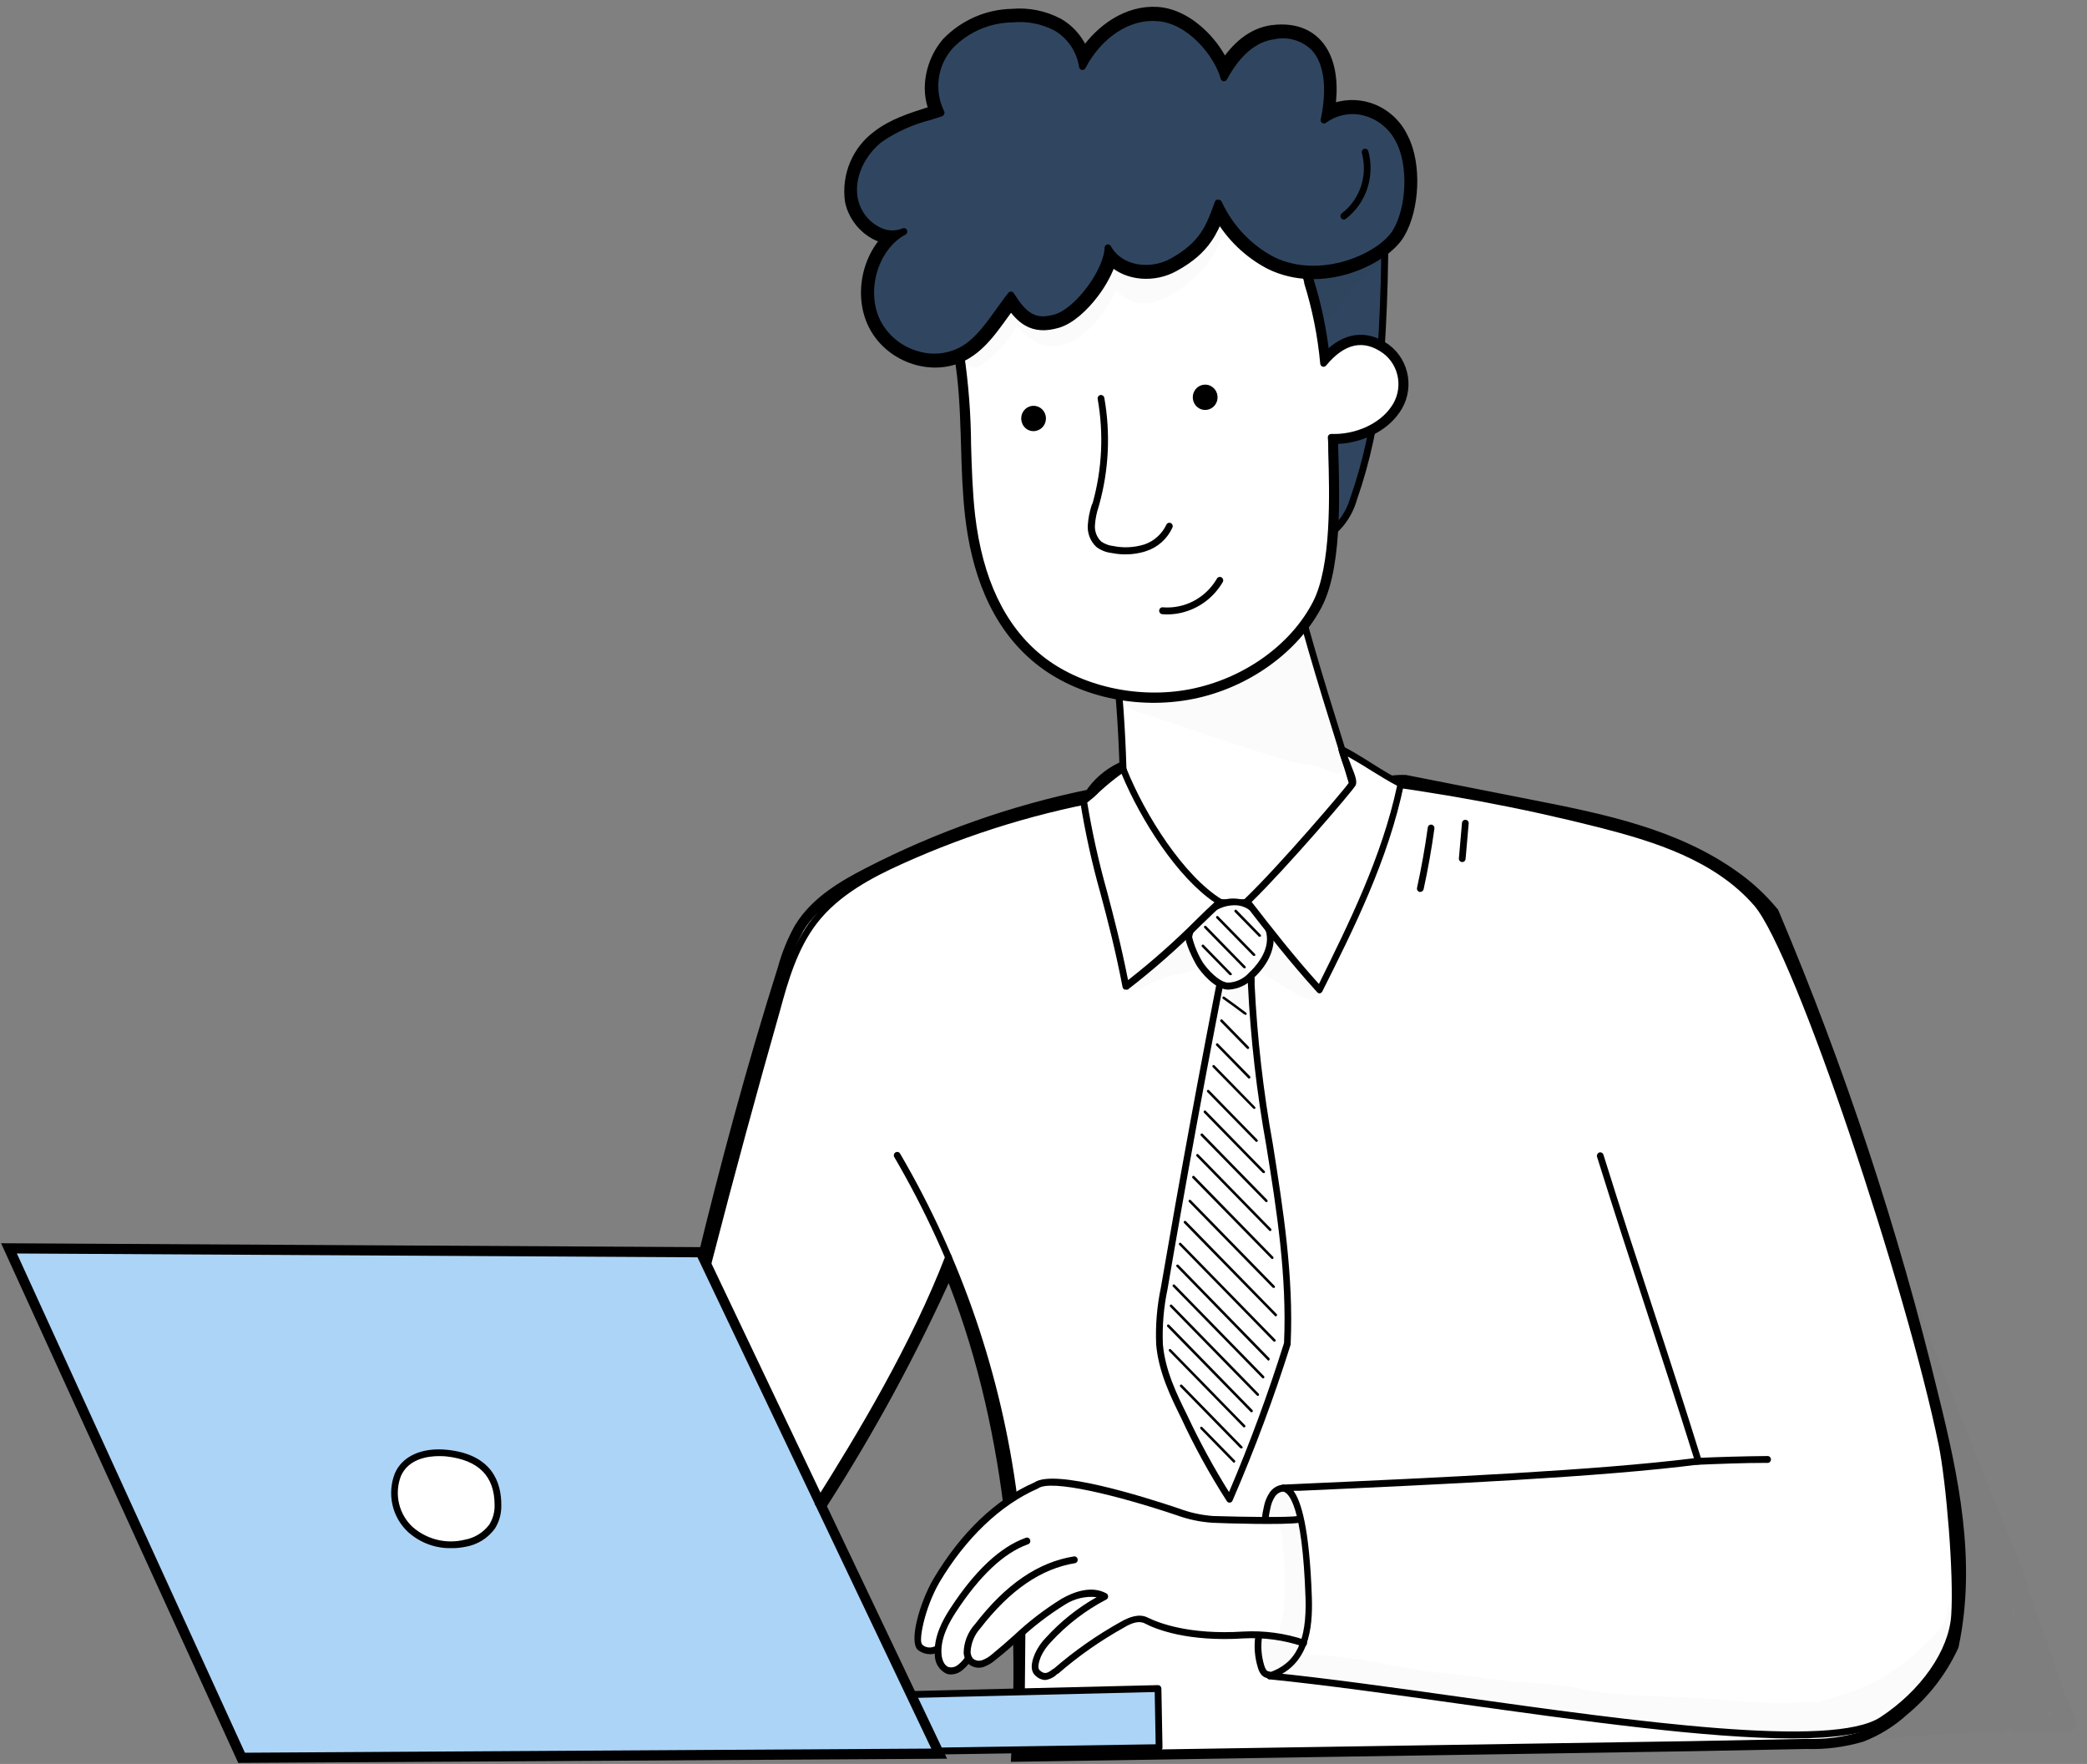 <?xml version="1.0" encoding="UTF-8"?> <svg xmlns="http://www.w3.org/2000/svg" width="155" height="131" viewBox="0 0 155 131" fill="none"><rect x="0" y="0" width="155" height="131" fill="#808080" stroke="none"/> <path d="M75.49 130.065L75.47 130.465L75.87 130.459L125.644 129.682L125.646 129.682L134.176 129.515C135.556 129.56 136.935 129.383 138.262 128.991L138.277 128.986L138.292 128.98C139.44 128.532 140.497 127.873 141.412 127.036C142.965 125.753 144.216 124.13 145.074 122.289L145.092 122.25L145.101 122.208C146.421 115.977 145.086 109.663 143.607 103.718C140.632 91.437 136.67 79.428 131.759 67.816L131.738 67.765L131.703 67.723C130.884 66.731 129.942 65.852 128.9 65.108C124.501 61.928 119.042 60.817 113.86 59.796L104.419 57.935L104.39 57.929L104.361 57.928C102.866 57.873 101.408 58.4 100.281 59.402C99.129 60.31 98.104 61.429 97.109 62.516C96.764 62.892 96.423 63.264 96.082 63.622C94.742 65.028 93.373 66.247 91.659 66.861C91.114 66.911 90.552 66.729 89.99 66.391C89.415 66.045 88.869 65.554 88.385 65.048C86.262 62.826 84.462 60.226 83.708 57.271L83.594 56.825L83.18 57.027C82.27 57.47 81.493 58.152 80.929 59.001C75.229 60.167 69.708 62.112 64.515 64.783C62.608 65.761 60.575 66.947 59.378 68.889L59.374 68.895L59.37 68.902C58.844 69.844 58.433 70.848 58.147 71.891C55.839 79.183 53.849 86.578 52.05 94.016L52.02 94.138L52.071 94.253C53.418 97.363 54.89 100.454 56.365 103.517C56.365 103.517 56.366 103.517 56.366 103.518L57.169 105.194L57.169 105.194L57.216 105.293C58.248 107.438 59.284 109.59 60.459 111.641L60.767 112.176L61.1 111.657C64.649 106.133 67.784 100.343 70.478 94.336C74.997 105.387 76.097 118.089 75.49 130.065Z" fill="white" stroke="black" stroke-width="0.75"></path> <path d="M75.837 110.772C72.454 112.97 69.881 116.256 68.521 120.113C68.293 120.615 68.223 121.177 68.319 121.722C68.355 121.863 68.418 121.995 68.505 122.109C68.592 122.224 68.701 122.32 68.825 122.391C68.949 122.461 69.086 122.505 69.227 122.52C69.369 122.535 69.511 122.52 69.647 122.477C69.591 122.772 69.645 123.079 69.798 123.336C69.951 123.593 70.192 123.783 70.474 123.869C70.756 123.954 71.059 123.93 71.324 123.8C71.589 123.669 71.798 123.443 71.909 123.164C72.004 123.33 72.15 123.458 72.324 123.53C72.498 123.601 72.69 123.612 72.871 123.561C73.229 123.453 73.558 123.262 73.832 123.002L76.127 121.147C77.091 120.315 78.136 119.589 79.247 118.978C79.88 118.707 80.49 118.384 81.071 118.011C81.64 117.578 82.068 116.981 82.3 116.296C82.532 115.611 82.557 114.87 82.372 114.171C82.006 112.935 80.99 112.024 79.968 111.264C79.465 110.829 78.861 110.535 78.214 110.409C77.258 110.286 76.329 110.839 75.837 110.772Z" fill="white"></path> <path d="M66.811 130.084L86.087 129.794L86.005 125.406L65.314 125.903L66.811 130.084Z" fill="#ACD4F7"></path> <path d="M66.811 130.341C66.76 130.343 66.709 130.327 66.667 130.297C66.624 130.267 66.593 130.224 66.576 130.174L65.079 125.987C65.066 125.949 65.061 125.908 65.067 125.868C65.073 125.828 65.088 125.79 65.112 125.758C65.134 125.724 65.163 125.697 65.197 125.677C65.231 125.658 65.27 125.647 65.309 125.646L86 125.148C86.033 125.148 86.066 125.154 86.097 125.166C86.128 125.179 86.156 125.197 86.18 125.221C86.225 125.27 86.252 125.333 86.256 125.4L86.338 129.788C86.337 129.856 86.312 129.921 86.267 129.972C86.219 130.017 86.158 130.045 86.093 130.051L66.811 130.341V130.341ZM65.669 126.149L66.981 129.827L85.83 129.542L85.759 125.663L65.669 126.149Z" fill="black"></path> <path d="M82.361 45.05C83.216 50.835 83.582 56.685 83.454 62.534C83.403 63.02 83.469 63.511 83.645 63.965C83.9 64.397 84.269 64.746 84.71 64.971C87.595 66.76 91.152 67.582 94.414 66.704C97.675 65.827 100.522 63.082 100.828 59.376C99.446 54.631 97.145 48.007 95.364 40.372C91.129 42.207 86.787 43.77 82.361 45.05V45.05Z" fill="white"></path> <path d="M91.644 67.314C89.131 67.282 86.674 66.548 84.541 65.189C84.059 64.937 83.657 64.549 83.382 64.072C83.185 63.58 83.11 63.046 83.164 62.518C83.3 56.684 82.946 50.849 82.104 45.078C82.095 45.017 82.107 44.955 82.139 44.902C82.172 44.85 82.221 44.811 82.279 44.793C86.685 43.525 91.008 41.972 95.222 40.143C95.256 40.127 95.292 40.12 95.329 40.12C95.365 40.12 95.402 40.127 95.435 40.143C95.468 40.159 95.497 40.182 95.519 40.211C95.542 40.24 95.558 40.274 95.567 40.31C96.829 45.704 98.375 50.679 99.621 54.675C100.14 56.352 100.626 57.901 101.025 59.287C101.032 59.318 101.032 59.351 101.025 59.382C100.735 62.914 98.085 65.95 94.43 66.933C93.521 67.18 92.584 67.308 91.644 67.314V67.314ZM82.639 45.229C83.467 50.964 83.813 56.761 83.672 62.557C83.625 63.002 83.683 63.453 83.841 63.87C84.079 64.254 84.413 64.565 84.808 64.77C87.852 66.659 91.321 67.28 94.326 66.447C97.184 65.681 100.211 63.205 100.544 59.399C100.145 58.029 99.664 56.481 99.156 54.843C97.932 50.931 96.424 46.034 95.162 40.741C91.081 42.496 86.899 43.995 82.639 45.229V45.229Z" fill="black"></path> <path d="M133.096 129.106C126.786 129.106 117.465 127.804 108.357 126.529C103.227 125.808 98.38 125.132 94.282 124.718C94.216 124.711 94.155 124.678 94.113 124.626C94.07 124.574 94.048 124.507 94.053 124.439C94.056 124.405 94.066 124.372 94.082 124.342C94.098 124.312 94.12 124.286 94.146 124.265C94.171 124.243 94.201 124.227 94.233 124.218C94.265 124.208 94.299 124.206 94.332 124.209C98.44 124.623 103.292 125.299 108.422 126.021C121.371 127.832 136.052 129.888 139.653 127.53C142.669 125.551 144.734 122.589 144.914 119.978C145.122 116.982 144.548 110.09 143.985 107.323C141.641 95.831 133.326 70.757 130.272 67.241C127.349 63.887 122.863 62.506 118.891 61.483C112.978 59.978 106.978 58.858 100.926 58.13C99.701 62.186 97.161 65.693 93.725 68.073C92.867 68.666 91.851 68.157 90.95 67.716C90.78 67.626 90.611 67.548 90.453 67.475C90.236 67.412 90.015 67.363 89.791 67.33C88.272 67.062 85.12 66.497 83.59 64.122C82.771 62.847 82.547 61.237 82.924 59.326C77.435 60.236 72.083 61.861 66.997 64.161C64.779 65.161 62.293 66.464 60.67 68.571C59.211 70.466 58.517 72.892 57.938 75.032C54.463 87.234 51.245 99.694 48.371 112.063C48.356 112.129 48.316 112.186 48.259 112.222C48.203 112.257 48.135 112.269 48.071 112.253C48.007 112.237 47.951 112.196 47.916 112.139C47.882 112.081 47.87 112.012 47.885 111.946C50.759 99.571 53.977 87.1 57.458 74.887C58.08 72.707 58.785 70.231 60.304 68.258C61.992 66.061 64.549 64.714 66.822 63.691C72.052 61.315 77.562 59.647 83.213 58.728C83.254 58.722 83.295 58.727 83.333 58.741C83.371 58.755 83.405 58.779 83.433 58.809C83.46 58.84 83.48 58.877 83.49 58.918C83.501 58.958 83.501 59 83.492 59.041C83.044 60.969 83.219 62.573 84.038 63.803C85.453 66 88.464 66.536 89.906 66.793C90.171 66.828 90.433 66.888 90.687 66.972C90.851 67.045 91.026 67.135 91.201 67.218C92.015 67.626 92.84 68.046 93.474 67.621C96.888 65.272 99.399 61.783 100.577 57.75C100.593 57.692 100.629 57.642 100.678 57.609C100.727 57.577 100.786 57.563 100.844 57.571C106.987 58.306 113.077 59.445 119.077 60.98C123.125 62.02 127.693 63.417 130.709 66.894C133.987 70.695 142.39 96.675 144.537 107.217C145.111 110.012 145.69 116.977 145.477 120.012C145.286 122.773 143.133 125.892 139.986 127.955C138.669 128.782 136.26 129.106 133.096 129.106Z" fill="black"></path> <path d="M90.917 71.478C89.332 79.515 87.85 87.583 86.469 95.68C86.177 97.049 86.059 98.451 86.12 99.85C86.289 101.818 87.131 103.567 87.956 105.239C88.942 107.348 90.067 109.387 91.321 111.342C92.948 107.569 94.377 103.711 95.605 99.783C96.02 90.84 93.162 82.092 92.933 73.115C92.956 72.564 92.873 72.013 92.687 71.494C92.469 71.014 91.966 70.706 90.917 71.478Z" fill="white"></path> <path d="M91.321 111.599C91.281 111.599 91.242 111.589 91.207 111.569C91.171 111.55 91.141 111.522 91.119 111.488C89.855 109.52 88.725 107.466 87.737 105.339C86.945 103.729 86.049 101.913 85.868 99.856C85.808 98.434 85.925 97.01 86.218 95.619C87.6 87.559 89.097 79.409 90.671 71.41C90.684 71.348 90.719 71.292 90.769 71.254C90.968 71.068 91.204 70.928 91.46 70.844C91.717 70.761 91.988 70.734 92.255 70.768C92.403 70.811 92.539 70.887 92.654 70.992C92.768 71.097 92.858 71.226 92.917 71.371C93.116 71.906 93.206 72.477 93.179 73.048V73.104C93.371 77.088 93.823 81.054 94.534 84.976C95.299 89.8 96.085 94.797 95.856 99.789C95.859 99.811 95.859 99.834 95.856 99.856C94.617 103.793 93.176 107.661 91.54 111.443C91.524 111.485 91.496 111.522 91.461 111.549C91.425 111.576 91.382 111.591 91.338 111.594L91.321 111.599ZM91.141 71.629C89.573 79.594 88.087 87.698 86.715 95.725C86.429 97.072 86.312 98.451 86.366 99.828C86.535 101.79 87.409 103.562 88.18 105.121C89.099 107.08 90.133 108.98 91.278 110.811C92.821 107.193 94.185 103.497 95.364 99.738C95.588 94.808 94.818 89.856 94.042 85.06C93.33 81.11 92.876 77.116 92.682 73.104V73.104C92.702 72.602 92.628 72.101 92.463 71.629C92.436 71.552 92.392 71.482 92.334 71.426C92.276 71.37 92.206 71.328 92.13 71.304C91.966 71.237 91.66 71.265 91.141 71.629V71.629Z" fill="black"></path> <path d="M94.304 124.718C94.251 124.718 94.199 124.7 94.156 124.668C94.113 124.636 94.081 124.591 94.064 124.539C94.045 124.475 94.052 124.405 94.082 124.346C94.113 124.286 94.165 124.241 94.228 124.221C96.249 123.556 97.064 121.895 96.96 118.665C96.73 111.762 95.703 110.839 95.277 110.767C95.217 110.758 95.163 110.727 95.124 110.68C95.084 110.634 95.062 110.574 95.062 110.512C95.062 110.451 95.084 110.391 95.124 110.344C95.163 110.298 95.217 110.267 95.277 110.258L96.49 110.202C106.843 109.738 118.563 109.207 125.808 108.296C124.584 104.383 123.415 100.8 122.284 97.335C121.104 93.73 119.885 89.996 118.612 85.915C118.593 85.85 118.599 85.78 118.63 85.719C118.661 85.659 118.713 85.613 118.776 85.591C118.839 85.572 118.907 85.579 118.965 85.61C119.023 85.641 119.067 85.695 119.087 85.759C120.36 89.839 121.579 93.584 122.759 97.173C123.939 100.761 125.119 104.4 126.376 108.436C126.388 108.471 126.391 108.508 126.387 108.545C126.382 108.582 126.369 108.617 126.349 108.648C126.329 108.681 126.303 108.708 126.272 108.729C126.241 108.749 126.205 108.762 126.168 108.766C118.929 109.699 107.046 110.241 96.512 110.716H96.064C96.61 111.454 97.255 113.394 97.43 118.626C97.506 120.956 97.227 123.746 94.353 124.69L94.304 124.718Z" fill="black"></path> <path d="M0.861 92.585L0.47 92.583L0.632 92.939L17.788 130.529L17.855 130.676L18.017 130.675L69.55 130.368L69.943 130.365L69.774 130.01L52.17 93.013L52.103 92.871L51.946 92.87L0.861 92.585Z" fill="#ACD4F7" stroke="black" stroke-width="0.5"></path> <path d="M18.015 130.677C17.968 130.678 17.922 130.664 17.882 130.638C17.842 130.613 17.811 130.575 17.791 130.531L0.635 92.942C0.614 92.904 0.602 92.862 0.602 92.819C0.602 92.775 0.614 92.733 0.635 92.695C0.657 92.659 0.688 92.629 0.724 92.609C0.761 92.588 0.802 92.578 0.843 92.578V92.578L51.928 92.863C51.975 92.864 52.021 92.877 52.061 92.903C52.1 92.929 52.132 92.965 52.152 93.008L69.756 130.006C69.776 130.044 69.787 130.086 69.787 130.129C69.787 130.172 69.776 130.214 69.756 130.252C69.733 130.287 69.703 130.317 69.667 130.338C69.63 130.36 69.59 130.372 69.549 130.375L18.015 130.677ZM1.253 93.092L18.19 130.168L69.166 129.861L51.803 93.377L1.253 93.092Z" fill="black"></path> <path d="M33.172 107.91C31.718 107.765 30.134 108.162 29.544 109.52C29.277 110.217 29.224 110.981 29.392 111.71C29.56 112.439 29.941 113.098 30.483 113.601C31.04 114.084 31.7 114.427 32.41 114.601C33.12 114.775 33.86 114.775 34.57 114.601C35.354 114.459 36.058 114.023 36.543 113.377C36.838 112.901 36.992 112.348 36.985 111.784C36.996 109.951 36.177 108.212 33.172 107.91Z" fill="white"></path> <path d="M33.483 114.975C32.319 114.993 31.19 114.569 30.314 113.785C29.735 113.25 29.329 112.547 29.151 111.77C28.973 110.993 29.032 110.178 29.32 109.436C29.866 108.145 31.325 107.485 33.193 107.67C36.554 108.011 37.248 110.107 37.231 111.806C37.243 112.418 37.076 113.02 36.75 113.533C36.231 114.235 35.472 114.71 34.625 114.864C34.25 114.945 33.867 114.983 33.483 114.975V114.975ZM32.625 108.139C31.762 108.139 30.331 108.346 29.773 109.626C29.526 110.274 29.478 110.983 29.635 111.659C29.792 112.335 30.147 112.946 30.653 113.41C31.178 113.868 31.803 114.191 32.474 114.355C33.145 114.518 33.845 114.516 34.516 114.349C35.237 114.223 35.886 113.824 36.335 113.232C36.606 112.8 36.745 112.296 36.734 111.784C36.734 109.621 35.543 108.43 33.144 108.162C33.024 108.151 32.844 108.139 32.625 108.139Z" fill="black"></path> <path d="M92.922 67.364C92.568 67.136 92.164 67.002 91.747 66.976C91.33 66.95 90.913 67.031 90.534 67.213C89.442 67.677 88.496 68.331 88.289 69.549C88.44 70.283 88.721 70.982 89.119 71.612C89.474 72.171 90.376 73.166 91.152 73.233C91.486 73.228 91.815 73.154 92.121 73.017C92.427 72.88 92.703 72.681 92.933 72.433C93.834 71.606 94.572 70.388 94.282 69.186C94.057 68.432 93.574 67.785 92.922 67.364Z" fill="white"></path> <path d="M91.283 73.495H91.135C90.174 73.412 89.207 72.215 88.912 71.757C88.671 71.388 87.966 69.963 88.043 69.521C88.294 68.057 89.535 67.375 90.442 66.989C90.859 66.791 91.319 66.704 91.779 66.736C92.238 66.768 92.682 66.919 93.07 67.174C93.771 67.629 94.288 68.328 94.528 69.141C94.796 70.259 94.266 71.578 93.102 72.64C92.618 73.143 91.971 73.447 91.283 73.495V73.495ZM91.665 67.23C91.311 67.233 90.96 67.307 90.633 67.448C89.343 68.007 88.699 68.655 88.54 69.594C88.706 70.258 88.972 70.891 89.327 71.472C89.698 72.031 90.545 72.925 91.174 72.976C91.475 72.972 91.772 72.904 92.047 72.777C92.321 72.65 92.567 72.467 92.769 72.238C93.151 71.891 94.375 70.639 94.042 69.247C93.829 68.551 93.379 67.957 92.775 67.57V67.57C92.45 67.339 92.061 67.22 91.665 67.23V67.23Z" fill="black"></path> <path d="M77.629 124.769C77.361 124.758 77.106 124.646 76.913 124.456C76.367 123.992 76.744 123.103 76.864 122.812C77.069 122.362 77.35 121.954 77.695 121.605C78.784 120.412 80.051 119.402 81.448 118.615C80.623 118.523 79.791 118.72 79.088 119.173C77.864 119.934 76.717 120.815 75.662 121.806C75.116 122.287 74.57 122.779 73.98 123.237C73.711 123.481 73.399 123.671 73.062 123.796C72.865 123.863 72.654 123.875 72.45 123.832C72.247 123.789 72.058 123.692 71.903 123.55C71.699 123.324 71.581 123.031 71.57 122.723C71.59 121.938 71.892 121.188 72.417 120.616C74.701 117.653 77.116 116.004 79.787 115.585C79.848 115.584 79.907 115.606 79.953 115.646C79.999 115.686 80.03 115.741 80.039 115.803C80.048 115.864 80.036 115.926 80.004 115.979C79.971 116.031 79.922 116.07 79.864 116.088C77.323 116.496 75.012 118.084 72.805 120.934C72.372 121.413 72.117 122.032 72.084 122.684C72.088 122.866 72.153 123.042 72.269 123.181C72.362 123.256 72.472 123.307 72.588 123.327C72.704 123.348 72.824 123.338 72.936 123.299C73.213 123.197 73.468 123.043 73.69 122.846C74.236 122.393 74.816 121.901 75.329 121.432C76.409 120.416 77.586 119.513 78.842 118.737C79.749 118.218 81.066 117.731 82.17 118.335C82.21 118.357 82.243 118.391 82.266 118.431C82.289 118.471 82.301 118.517 82.301 118.564C82.301 118.61 82.289 118.655 82.266 118.695C82.243 118.734 82.209 118.766 82.17 118.788C80.63 119.589 79.238 120.658 78.055 121.946C77.754 122.254 77.504 122.611 77.318 123.002C77.094 123.561 77.061 123.919 77.23 124.059C77.602 124.389 77.82 124.249 78.236 123.93H78.263C79.806 122.594 81.48 121.424 83.257 120.437C83.831 120.118 84.574 119.8 85.235 120.129C86.032 120.526 88.322 121.426 92.337 121.169C93.882 121.083 95.429 121.292 96.9 121.784C96.931 121.794 96.96 121.81 96.986 121.832C97.011 121.854 97.031 121.881 97.046 121.911C97.061 121.942 97.07 121.975 97.072 122.008C97.074 122.042 97.069 122.076 97.058 122.108C97.049 122.14 97.033 122.17 97.012 122.196C96.991 122.221 96.966 122.243 96.936 122.258C96.907 122.273 96.875 122.282 96.843 122.284C96.81 122.286 96.777 122.281 96.747 122.27C95.338 121.8 93.856 121.599 92.376 121.678C88.234 121.946 85.847 121.007 85.011 120.56C84.563 120.336 83.994 120.56 83.497 120.862C81.746 121.833 80.099 122.986 78.58 124.305H78.542C78.296 124.558 77.975 124.721 77.629 124.769V124.769Z" fill="black"></path> <path d="M70.619 124.355C70.514 124.356 70.409 124.339 70.308 124.305C70.042 124.184 69.816 123.985 69.659 123.733C69.503 123.482 69.423 123.189 69.428 122.891C69.33 121.538 70.035 120.28 70.576 119.453C72.395 116.658 74.275 114.897 76.16 114.216C76.191 114.2 76.226 114.191 76.261 114.189C76.297 114.188 76.332 114.194 76.365 114.208C76.398 114.221 76.427 114.242 76.452 114.268C76.476 114.294 76.495 114.325 76.507 114.359C76.519 114.393 76.524 114.429 76.522 114.465C76.519 114.501 76.509 114.537 76.492 114.568C76.475 114.6 76.452 114.628 76.424 114.65C76.396 114.672 76.363 114.688 76.329 114.696C74.542 115.339 72.75 117.038 70.991 119.727C70.494 120.493 69.838 121.65 69.925 122.846C69.953 123.22 70.106 123.701 70.472 123.813C70.58 123.837 70.692 123.837 70.8 123.814C70.908 123.791 71.011 123.745 71.1 123.679C71.309 123.522 71.494 123.334 71.647 123.12C71.665 123.088 71.69 123.061 71.719 123.039C71.749 123.018 71.782 123.004 71.818 122.997C71.853 122.991 71.89 122.992 71.925 123.001C71.96 123.01 71.992 123.027 72.02 123.05C72.049 123.073 72.072 123.102 72.088 123.135C72.104 123.168 72.113 123.204 72.114 123.241C72.116 123.278 72.109 123.314 72.095 123.348C72.082 123.382 72.061 123.413 72.034 123.438C71.847 123.704 71.618 123.936 71.357 124.126C71.139 124.275 70.882 124.355 70.619 124.355Z" fill="black"></path> <path d="M69.068 122.851C68.762 122.85 68.465 122.752 68.215 122.572C67.429 122.013 68.33 118.944 69.335 117.245C71.368 113.819 73.958 111.342 76.832 110.09C78.307 109.079 84.814 111.108 87.557 112.03C88.376 112.338 89.233 112.526 90.103 112.589C92.507 112.661 95.605 112.706 96.413 112.589C96.446 112.583 96.479 112.584 96.511 112.592C96.543 112.6 96.573 112.614 96.599 112.634C96.626 112.654 96.648 112.679 96.665 112.707C96.682 112.736 96.693 112.768 96.698 112.801C96.703 112.834 96.702 112.868 96.694 112.901C96.687 112.933 96.673 112.964 96.653 112.991C96.634 113.018 96.61 113.041 96.582 113.058C96.553 113.076 96.522 113.087 96.49 113.092C95.397 113.265 90.966 113.137 90.087 113.092C89.169 113.037 88.264 112.849 87.398 112.533C82.956 111.041 78.045 109.844 77.099 110.537L77.05 110.565C74.318 111.756 71.718 114.232 69.762 117.53C68.669 119.425 68.183 121.94 68.499 122.169C68.638 122.273 68.801 122.336 68.972 122.35C69.143 122.364 69.314 122.328 69.467 122.248C69.523 122.222 69.587 122.219 69.646 122.238C69.704 122.258 69.754 122.299 69.785 122.354C69.816 122.408 69.826 122.473 69.814 122.534C69.802 122.596 69.767 122.651 69.718 122.689C69.519 122.802 69.295 122.858 69.068 122.851Z" fill="black"></path> <path d="M83.41 57.084C84.759 60.472 87.661 65.161 90.611 66.972C89.005 68.409 86.994 70.667 83.618 73.238C82.426 67.151 81.197 64.256 80.481 59.494C81.252 58.907 82.448 57.677 83.41 57.084Z" fill="white"></path> <path d="M83.618 73.496C83.589 73.501 83.559 73.501 83.53 73.496C83.49 73.48 83.455 73.454 83.427 73.421C83.4 73.388 83.381 73.348 83.372 73.305C82.825 70.466 82.246 68.275 81.733 66.358C81.101 64.121 80.599 61.847 80.23 59.55C80.222 59.505 80.227 59.458 80.243 59.416C80.26 59.373 80.287 59.337 80.323 59.309C80.612 59.086 80.968 58.75 81.345 58.437C81.947 57.865 82.594 57.343 83.279 56.878C83.311 56.863 83.347 56.855 83.383 56.855C83.418 56.855 83.454 56.863 83.486 56.878C83.52 56.89 83.551 56.909 83.578 56.934C83.604 56.959 83.625 56.989 83.639 57.023C85.055 60.584 87.95 65.083 90.742 66.794C90.776 66.815 90.805 66.843 90.826 66.877C90.848 66.911 90.862 66.949 90.868 66.989C90.87 67.03 90.864 67.071 90.849 67.109C90.834 67.146 90.81 67.18 90.78 67.207C90.311 67.626 89.813 68.113 89.234 68.672C87.516 70.394 85.691 72.002 83.77 73.484C83.722 73.505 83.668 73.509 83.618 73.496V73.496ZM80.749 59.605C81.116 61.833 81.607 64.037 82.219 66.207C82.705 68.051 83.251 70.119 83.781 72.791C85.571 71.39 87.275 69.878 88.885 68.264C89.365 67.794 89.791 67.38 90.196 67.012C87.464 65.173 84.732 60.93 83.295 57.465C82.724 57.879 82.176 58.327 81.656 58.806C81.345 59.13 81.028 59.387 80.749 59.605Z" fill="black"></path> <path d="M92.633 66.956C94.315 69.119 95.998 71.287 98.02 73.512C100.473 68.621 102.937 63.58 104.063 58.208C103.013 57.711 100.735 56.168 99.692 55.67C99.998 56.816 100.62 57.845 100.467 58.208C100.358 58.443 95.244 64.44 92.633 66.956Z" fill="white"></path> <path d="M98.009 73.775C97.975 73.775 97.941 73.767 97.91 73.753C97.879 73.738 97.851 73.717 97.829 73.691C95.796 71.455 94.086 69.253 92.43 67.118C92.388 67.07 92.365 67.008 92.365 66.944C92.365 66.88 92.388 66.819 92.43 66.771C95.053 64.256 99.905 58.554 100.205 58.102C100.148 57.757 100.043 57.422 99.894 57.107C99.706 56.663 99.545 56.207 99.413 55.743C99.4 55.696 99.401 55.646 99.416 55.599C99.43 55.552 99.458 55.511 99.495 55.48C99.531 55.449 99.575 55.429 99.621 55.423C99.668 55.417 99.715 55.425 99.757 55.447C100.304 55.698 101.145 56.224 101.943 56.727C102.74 57.23 103.582 57.738 104.128 57.979C104.179 58.003 104.221 58.044 104.246 58.096C104.271 58.148 104.277 58.208 104.265 58.264C103.112 63.853 100.506 69.046 98.206 73.635C98.186 73.671 98.159 73.701 98.127 73.726C98.095 73.75 98.059 73.766 98.02 73.775H98.009ZM92.96 66.984C94.501 68.968 96.097 71.014 97.954 73.076C100.14 68.649 102.631 63.658 103.762 58.353C103.216 58.079 102.473 57.615 101.735 57.163C101.189 56.811 100.571 56.453 100.096 56.184C100.189 56.442 100.287 56.688 100.375 56.917C100.637 57.571 100.812 58.007 100.686 58.314C100.56 58.622 95.583 64.424 92.96 66.984V66.984Z" fill="black"></path> <path d="M75.302 111.437C75.24 111.438 75.181 111.416 75.135 111.374C75.088 111.333 75.058 111.276 75.05 111.214C73.886 102.284 70.954 93.692 66.434 85.96C66.413 85.932 66.398 85.899 66.39 85.864C66.382 85.829 66.381 85.793 66.388 85.758C66.394 85.722 66.408 85.689 66.428 85.66C66.448 85.63 66.473 85.605 66.503 85.586C66.533 85.568 66.566 85.555 66.601 85.551C66.636 85.546 66.671 85.548 66.705 85.558C66.738 85.568 66.769 85.585 66.796 85.608C66.823 85.631 66.845 85.66 66.86 85.692C71.419 93.488 74.375 102.153 75.548 111.158C75.552 111.191 75.55 111.225 75.542 111.257C75.534 111.289 75.519 111.32 75.499 111.346C75.48 111.373 75.455 111.395 75.427 111.412C75.398 111.428 75.367 111.439 75.335 111.443L75.302 111.437Z" fill="black"></path> <path d="M60.752 111.885C60.704 111.886 60.656 111.872 60.616 111.845C60.561 111.807 60.523 111.748 60.508 111.682C60.494 111.616 60.505 111.546 60.539 111.488C63.713 106.457 67.686 99.839 70.226 93.249C70.255 93.194 70.303 93.153 70.36 93.131C70.418 93.11 70.48 93.111 70.537 93.133C70.594 93.156 70.641 93.199 70.669 93.254C70.697 93.309 70.705 93.373 70.691 93.433C68.133 100.068 64.134 106.72 60.96 111.767C60.938 111.804 60.908 111.834 60.871 111.855C60.835 111.875 60.794 111.886 60.752 111.885V111.885Z" fill="black"></path> <path d="M75.865 125.646C75.832 125.646 75.799 125.64 75.769 125.627C75.739 125.614 75.712 125.595 75.689 125.571C75.666 125.547 75.648 125.518 75.636 125.487C75.624 125.456 75.618 125.423 75.619 125.389L75.657 121.309C75.656 121.275 75.662 121.241 75.674 121.209C75.687 121.178 75.705 121.149 75.729 121.125C75.752 121.101 75.78 121.082 75.811 121.07C75.842 121.057 75.875 121.051 75.908 121.052C75.974 121.053 76.036 121.081 76.082 121.129C76.128 121.177 76.154 121.241 76.154 121.309L76.116 125.395C76.114 125.462 76.087 125.526 76.04 125.573C75.993 125.62 75.93 125.646 75.865 125.646Z" fill="black"></path> <path d="M100.386 31.641H100.325C100.262 31.624 100.208 31.582 100.174 31.524C100.141 31.467 100.13 31.398 100.145 31.333C100.391 30.271 100.506 29.701 100.691 28.667C100.708 28.604 100.748 28.55 100.802 28.516C100.856 28.482 100.921 28.47 100.983 28.483C101.046 28.495 101.101 28.532 101.138 28.585C101.175 28.638 101.191 28.703 101.183 28.768C100.976 29.807 100.866 30.383 100.637 31.451C100.622 31.507 100.589 31.556 100.544 31.591C100.498 31.625 100.442 31.643 100.386 31.641V31.641Z" fill="black"></path> <path d="M125.961 108.788C125.901 108.779 125.847 108.748 125.807 108.701C125.768 108.655 125.746 108.595 125.746 108.534C125.746 108.472 125.768 108.412 125.807 108.366C125.847 108.319 125.901 108.288 125.961 108.279C127.715 108.201 129.49 108.151 131.239 108.134C131.274 108.128 131.311 108.131 131.346 108.141C131.38 108.152 131.412 108.169 131.44 108.194C131.467 108.218 131.489 108.248 131.504 108.281C131.519 108.315 131.527 108.351 131.527 108.388C131.527 108.425 131.519 108.462 131.504 108.495C131.489 108.529 131.467 108.559 131.44 108.583C131.412 108.607 131.38 108.625 131.346 108.635C131.311 108.645 131.274 108.648 131.239 108.643C129.496 108.643 127.725 108.715 125.977 108.788H125.961Z" fill="black"></path> <path d="M105.483 66.24H105.428C105.364 66.224 105.309 66.183 105.274 66.126C105.239 66.068 105.228 65.999 105.243 65.933C105.565 64.457 105.833 62.953 106.04 61.461C106.044 61.428 106.055 61.396 106.071 61.367C106.087 61.338 106.109 61.313 106.135 61.292C106.161 61.272 106.19 61.257 106.222 61.249C106.254 61.24 106.287 61.238 106.319 61.243C106.385 61.253 106.444 61.289 106.484 61.343C106.524 61.398 106.541 61.466 106.532 61.534C106.324 63.043 106.057 64.563 105.729 66.05C105.713 66.105 105.681 66.153 105.637 66.187C105.593 66.221 105.539 66.24 105.483 66.24V66.24Z" fill="black"></path> <path d="M108.575 64.021C108.51 64.014 108.449 63.981 108.407 63.928C108.365 63.876 108.345 63.809 108.351 63.742L108.581 61.115C108.584 61.081 108.593 61.048 108.608 61.019C108.624 60.989 108.645 60.962 108.67 60.941C108.696 60.919 108.725 60.904 108.757 60.894C108.788 60.885 108.821 60.882 108.854 60.885C108.887 60.888 108.919 60.896 108.948 60.911C108.977 60.926 109.003 60.947 109.024 60.973C109.045 60.999 109.06 61.029 109.07 61.06C109.079 61.093 109.082 61.126 109.078 61.159L108.849 63.786C108.846 63.82 108.837 63.853 108.821 63.883C108.806 63.913 108.785 63.94 108.76 63.962C108.734 63.984 108.705 64 108.673 64.01C108.642 64.021 108.608 64.024 108.575 64.021Z" fill="black"></path> <path d="M93.96 113.125H93.933C93.867 113.117 93.806 113.083 93.764 113.029C93.723 112.976 93.703 112.908 93.709 112.84C93.742 112.513 93.796 112.188 93.873 111.868C93.945 111.503 94.088 111.158 94.293 110.851C94.408 110.68 94.559 110.537 94.735 110.435C94.911 110.332 95.108 110.272 95.31 110.258V110.258C95.375 110.258 95.439 110.284 95.486 110.331C95.532 110.378 95.56 110.442 95.561 110.51C95.562 110.543 95.557 110.576 95.546 110.607C95.535 110.638 95.517 110.667 95.495 110.691C95.472 110.715 95.445 110.734 95.415 110.747C95.385 110.76 95.353 110.767 95.321 110.767C95.194 110.779 95.071 110.821 94.962 110.887C94.852 110.954 94.758 111.044 94.687 111.152C94.524 111.407 94.411 111.692 94.354 111.991C94.283 112.289 94.232 112.591 94.201 112.896C94.194 112.958 94.166 113.015 94.122 113.057C94.078 113.099 94.02 113.123 93.96 113.125V113.125Z" fill="black"></path> <path d="M94.233 124.64C94.12 124.636 94.008 124.607 93.907 124.554C93.806 124.501 93.718 124.425 93.649 124.333C93.539 124.18 93.459 124.007 93.414 123.824C93.189 123.085 93.125 122.305 93.228 121.538C93.239 121.471 93.274 121.411 93.327 121.37C93.38 121.33 93.446 121.312 93.512 121.32C93.577 121.331 93.636 121.367 93.676 121.421C93.715 121.475 93.733 121.543 93.725 121.61C93.632 122.302 93.688 123.006 93.889 123.673C93.92 123.795 93.972 123.91 94.042 124.014C94.064 124.046 94.093 124.073 94.126 124.093C94.159 124.113 94.195 124.126 94.233 124.131C94.299 124.131 94.363 124.157 94.411 124.204C94.459 124.251 94.487 124.315 94.49 124.383C94.49 124.45 94.464 124.515 94.418 124.563C94.372 124.611 94.31 124.638 94.244 124.64H94.233Z" fill="black"></path> <path d="M102.773 13.525C102.92 18.416 102.792 23.311 102.391 28.186C102.142 31.218 101.508 34.204 100.506 37.068C100.166 38.252 99.414 39.266 98.391 39.919C98.107 38.745 96.796 38.371 96.403 37.225C95.916 35.811 96.61 34.363 95.528 33.228C93.51 31.137 91.932 28.645 90.89 25.906C90.07 23.715 89.638 21.328 90.343 19.042C90.734 17.798 91.426 16.676 92.356 15.78C93.285 14.885 94.422 14.245 95.659 13.922C97.675 13.402 100.926 12.485 102.773 13.525Z" fill="#304660"></path> <path d="M98.457 40.165C98.425 40.174 98.391 40.177 98.358 40.172C98.324 40.168 98.292 40.157 98.263 40.14C98.234 40.123 98.209 40.1 98.189 40.072C98.168 40.045 98.154 40.014 98.145 39.98C97.973 39.468 97.651 39.023 97.222 38.706C96.757 38.342 96.394 37.861 96.168 37.309C95.999 36.736 95.923 36.14 95.944 35.542C95.944 34.721 95.944 34.016 95.348 33.407C93.306 31.29 91.709 28.768 90.655 25.995C89.655 23.329 89.464 21.026 90.108 18.969C90.513 17.683 91.229 16.522 92.19 15.596C93.151 14.669 94.326 14.007 95.605 13.67L95.927 13.592C97.981 13.067 101.085 12.267 102.921 13.301C102.958 13.324 102.99 13.356 103.013 13.394C103.036 13.432 103.049 13.475 103.052 13.519C103.196 18.417 103.068 23.32 102.669 28.203C102.414 31.256 101.775 34.261 100.768 37.146C100.414 38.375 99.638 39.431 98.582 40.12C98.547 40.15 98.503 40.166 98.457 40.165V40.165ZM95.446 14.24C94.298 14.579 93.249 15.201 92.392 16.052C91.534 16.903 90.895 17.956 90.529 19.12C89.95 21.065 90.136 23.256 91.076 25.828C92.104 28.534 93.664 30.995 95.659 33.06C96.457 33.804 96.457 34.687 96.457 35.537C96.434 36.078 96.499 36.621 96.648 37.141C96.849 37.606 97.159 38.013 97.55 38.326C97.947 38.649 98.274 39.052 98.511 39.511C99.363 38.897 99.987 38.007 100.282 36.984C101.277 34.14 101.907 31.175 102.156 28.164C102.549 23.348 102.677 18.512 102.538 13.681C100.85 12.849 97.96 13.592 96.031 14.089L95.709 14.168L95.446 14.24Z" fill="black"></path> <path d="M71.116 26.4L71.116 26.401C71.449 28.338 71.539 30.312 71.601 32.305C71.609 32.56 71.616 32.817 71.624 33.073C71.675 34.81 71.726 36.56 71.923 38.292C72.374 42.273 73.727 46.41 77.118 49.119C80.099 51.5 84.492 52.474 88.545 51.667C92.6 50.861 96.214 48.258 97.946 44.954L97.946 44.953C98.769 43.371 99.072 41.008 99.168 38.687C99.245 36.833 99.189 34.973 99.145 33.51C99.137 33.234 99.129 32.972 99.123 32.727C100.933 32.707 102.803 31.877 103.75 30.468C104.25 29.749 104.453 28.859 104.316 27.989C104.179 27.118 103.713 26.336 103.016 25.812L103.016 25.812L103.013 25.81C102.289 25.285 101.48 25.01 100.627 25.145C99.908 25.258 99.191 25.656 98.49 26.378C98.279 24.488 97.887 22.622 97.319 20.809C97.139 20.187 96.97 19.5 96.795 18.785C96.758 18.637 96.722 18.488 96.685 18.338C96.469 17.466 96.239 16.568 95.965 15.731C95.691 14.895 95.37 14.108 94.967 13.459C94.565 12.81 94.072 12.283 93.449 11.991L93.448 11.99C92.775 11.677 91.781 11.438 90.791 11.255C89.796 11.071 88.781 10.941 88.053 10.851C86.733 10.669 85.256 11.102 83.832 11.594C83.564 11.686 83.299 11.78 83.037 11.873C81.872 12.287 80.757 12.683 79.746 12.807C77.128 13.129 74.629 14.72 72.718 16.283C71.5 17.276 70.991 19.106 70.833 20.99C70.674 22.89 70.865 24.92 71.116 26.4Z" fill="white" stroke="black" stroke-width="0.5"></path> <path d="M89.813 51.355C89.398 51.478 88.972 51.584 88.546 51.668C84.481 52.484 80.099 51.506 77.121 49.125C74.144 46.744 72.472 43.166 71.92 38.292C71.729 36.56 71.674 34.793 71.625 33.077C71.611 30.843 71.441 28.613 71.117 26.403V26.403C70.898 25.112 69.936 18.533 72.723 16.258C75.225 14.213 77.586 13.044 79.749 12.782C80.882 12.586 81.991 12.271 83.06 11.843C84.759 11.239 86.519 10.613 88.054 10.825H88.212C89.699 11.032 92.179 11.384 93.447 11.943C95.343 12.832 96.113 15.962 96.79 18.729C96.971 19.456 97.14 20.137 97.337 20.764V20.836C97.888 22.625 98.276 24.463 98.495 26.325C99.916 24.872 101.5 24.648 103.008 25.766C103.706 26.288 104.175 27.07 104.312 27.943C104.449 28.816 104.243 29.709 103.74 30.428C102.839 31.786 101.008 32.664 99.118 32.692C99.118 32.938 99.118 33.2 99.118 33.48C99.222 36.917 99.375 42.116 97.916 44.922C96.397 47.951 93.354 50.31 89.813 51.355ZM71.608 26.314C71.936 28.547 72.108 30.802 72.122 33.06C72.171 34.737 72.226 36.526 72.417 38.236C72.963 42.965 74.635 46.498 77.427 48.722C80.219 50.947 84.53 51.953 88.447 51.171C92.365 50.388 95.845 47.912 97.501 44.72C98.899 42.037 98.741 36.711 98.648 33.541C98.648 33.167 98.648 32.809 98.615 32.49C98.615 32.455 98.622 32.42 98.635 32.388C98.648 32.355 98.667 32.325 98.692 32.3C98.716 32.276 98.746 32.257 98.778 32.245C98.809 32.232 98.843 32.227 98.877 32.228C100.686 32.289 102.478 31.468 103.336 30.193C103.766 29.585 103.943 28.827 103.828 28.085C103.714 27.343 103.317 26.678 102.724 26.236C101.276 25.185 99.856 25.492 98.49 27.147C98.458 27.186 98.416 27.216 98.368 27.23C98.32 27.245 98.269 27.244 98.222 27.228C98.175 27.212 98.133 27.182 98.103 27.142C98.073 27.101 98.055 27.052 98.052 27.002C97.866 24.976 97.467 22.976 96.861 21.037V20.965C96.676 20.328 96.506 19.64 96.315 18.913C95.659 16.258 94.922 13.251 93.245 12.463C92.043 11.904 89.606 11.569 88.152 11.345H87.994C86.573 11.149 84.874 11.753 83.23 12.34C82.123 12.777 80.975 13.098 79.804 13.296C77.739 13.547 75.433 14.677 73.034 16.65C71.046 18.276 71.024 22.865 71.608 26.303V26.314Z" fill="black"></path> <path d="M63.123 14.888L63.124 14.899L63.127 14.909C63.311 15.87 63.915 16.715 64.68 17.23C65.043 17.475 65.453 17.651 65.879 17.726C65.258 18.369 64.809 19.189 64.557 20.063C64.174 21.393 64.234 22.89 64.876 24.153C66.153 26.663 69.471 27.707 71.804 26.276C72.56 25.817 73.158 25.174 73.713 24.464C73.991 24.109 74.263 23.732 74.539 23.349L74.547 23.338C74.723 23.093 74.901 22.845 75.085 22.596C75.461 23.135 75.849 23.574 76.318 23.845C76.94 24.205 77.647 24.242 78.531 23.985C79.011 23.846 79.502 23.539 79.959 23.152C80.421 22.762 80.868 22.274 81.262 21.748C81.823 20.999 82.3 20.136 82.535 19.333C83.728 20.516 85.735 20.625 87.22 19.789C88.394 19.143 89.132 18.473 89.662 17.704C90.03 17.172 90.29 16.601 90.527 15.986C91.42 17.541 92.733 18.808 94.317 19.632L94.317 19.632L94.325 19.636C96.27 20.592 98.396 20.492 100.154 19.938C101.895 19.39 103.358 18.37 103.947 17.384C104.513 16.437 104.825 15.131 104.878 13.841C104.93 12.556 104.729 11.23 104.213 10.24C103.953 9.685 103.578 9.193 103.114 8.799C102.649 8.402 102.104 8.113 101.518 7.952C100.931 7.791 100.317 7.761 99.719 7.866C99.394 7.922 99.078 8.018 98.776 8.149C99.028 6.466 98.887 4.991 98.296 3.92C97.951 3.294 97.454 2.81 96.806 2.515C96.16 2.222 95.389 2.127 94.509 2.236L94.508 2.237C92.935 2.437 91.765 3.553 90.923 4.85C90.576 4.062 90.013 3.255 89.325 2.58C88.405 1.677 87.212 0.964 85.94 0.887C83.744 0.754 81.753 2.145 80.512 3.983C80.391 3.658 80.233 3.347 80.038 3.058C79.67 2.509 79.183 2.053 78.614 1.725L78.608 1.721L78.601 1.718C77.545 1.163 76.356 0.925 75.172 1.032C73.352 1.064 71.618 1.819 70.335 3.135L70.327 3.143L70.319 3.152C69.177 4.474 68.676 6.546 69.386 8.208C69.231 8.258 69.075 8.308 68.917 8.358C67.631 8.769 66.271 9.202 65.154 10.068C64.419 10.608 63.842 11.341 63.485 12.189C63.127 13.039 63.002 13.972 63.123 14.888Z" fill="#304660" stroke="black" stroke-width="0.75"></path> <path d="M99.992 19.869C98.158 20.457 96.177 20.336 94.425 19.528C92.775 18.687 91.423 17.341 90.556 15.677C90.297 16.551 89.861 17.359 89.278 18.051C88.695 18.742 87.976 19.3 87.169 19.69C86.424 20.125 85.561 20.301 84.709 20.192C83.858 20.082 83.064 19.692 82.448 19.081C81.989 20.942 80.006 23.413 78.476 23.866C76.837 24.341 75.979 23.72 75.072 22.357C74.843 22.658 74.63 22.955 74.422 23.245C73.597 24.397 72.816 25.481 71.723 26.152C71.171 26.474 70.561 26.678 69.93 26.751C69.299 26.824 68.66 26.765 68.052 26.577C67.399 26.394 66.789 26.078 66.26 25.648C65.73 25.217 65.291 24.681 64.97 24.073C64.471 23.009 64.314 21.811 64.521 20.65C64.728 19.49 65.289 18.426 66.123 17.611C65.74 17.578 65.368 17.463 65.03 17.276C64.577 17.032 64.181 16.689 63.872 16.272C63.562 15.855 63.346 15.373 63.238 14.861C62.867 12.932 63.965 11.088 65.221 10.115C66.362 9.342 67.624 8.775 68.953 8.438L69.543 8.248C69.204 7.413 69.105 6.496 69.258 5.604C69.411 4.713 69.809 3.885 70.406 3.218C71.668 1.916 73.379 1.173 75.171 1.15C76.341 1.042 77.518 1.276 78.564 1.826C79.483 2.357 80.171 3.227 80.487 4.258C81.814 2.145 83.902 0.904 85.95 1.01C88.103 1.139 90.174 3.179 90.939 5.118C91.95 3.441 93.168 2.53 94.567 2.357C95.143 2.24 95.739 2.27 96.301 2.444C96.863 2.619 97.375 2.933 97.79 3.358C98.719 4.403 99.025 6.152 98.659 8.343C99.484 7.927 100.423 7.815 101.32 8.025C101.922 8.17 102.486 8.448 102.973 8.839C103.46 9.23 103.858 9.725 104.139 10.289C105.122 12.167 104.997 15.453 103.877 17.326C103.314 18.265 101.828 19.321 99.992 19.869ZM90.442 14.839H90.491C90.539 14.834 90.588 14.844 90.631 14.868C90.674 14.892 90.709 14.928 90.731 14.973C91.552 16.751 92.926 18.202 94.638 19.098C98.096 20.775 102.418 18.807 103.451 17.091C104.483 15.375 104.592 12.273 103.696 10.562C103.45 10.063 103.1 9.625 102.671 9.28C102.241 8.934 101.743 8.689 101.21 8.561C100.742 8.452 100.257 8.446 99.786 8.542C99.315 8.638 98.87 8.835 98.479 9.12C98.438 9.152 98.389 9.171 98.337 9.172C98.286 9.174 98.236 9.16 98.193 9.131C98.15 9.102 98.117 9.06 98.099 9.011C98.081 8.962 98.078 8.908 98.091 8.858C98.572 6.572 98.347 4.761 97.451 3.754C97.09 3.388 96.645 3.12 96.156 2.973C95.668 2.827 95.152 2.807 94.654 2.916C93.294 3.084 92.108 4.09 91.119 5.906C91.095 5.95 91.059 5.986 91.015 6.008C90.971 6.031 90.922 6.04 90.873 6.035C90.824 6.03 90.777 6.01 90.739 5.977C90.701 5.944 90.673 5.9 90.66 5.851C90.212 4.174 88.201 1.703 85.945 1.569C83.891 1.396 81.809 2.787 80.612 5.062C80.587 5.11 80.548 5.148 80.501 5.172C80.454 5.195 80.4 5.203 80.348 5.194C80.296 5.185 80.248 5.159 80.211 5.12C80.174 5.081 80.15 5.032 80.143 4.979C80.057 4.417 79.849 3.882 79.534 3.414C79.219 2.946 78.805 2.556 78.323 2.273C77.362 1.768 76.279 1.556 75.203 1.664C73.543 1.679 71.954 2.359 70.778 3.559C70.211 4.179 69.845 4.963 69.727 5.804C69.61 6.644 69.748 7.502 70.122 8.26C70.138 8.294 70.147 8.331 70.147 8.369C70.147 8.406 70.138 8.444 70.122 8.478C70.109 8.513 70.089 8.546 70.062 8.573C70.036 8.6 70.004 8.621 69.969 8.634L69.084 8.919C67.809 9.24 66.598 9.785 65.505 10.529C64.374 11.407 63.38 13.056 63.713 14.766C63.805 15.203 63.99 15.615 64.254 15.971C64.519 16.327 64.856 16.62 65.243 16.828C65.512 16.988 65.814 17.083 66.124 17.107C66.435 17.13 66.746 17.081 67.035 16.963C67.064 16.949 67.096 16.941 67.128 16.939C67.16 16.938 67.192 16.943 67.222 16.955C67.252 16.966 67.279 16.984 67.303 17.006C67.326 17.029 67.345 17.056 67.358 17.086C67.386 17.145 67.391 17.213 67.37 17.276C67.35 17.339 67.306 17.391 67.248 17.421C65.183 18.539 64.287 21.647 65.402 23.843C65.693 24.388 66.089 24.867 66.566 25.252C67.043 25.636 67.591 25.918 68.177 26.079C68.72 26.247 69.29 26.301 69.854 26.237C70.418 26.172 70.962 25.991 71.455 25.705C72.461 25.09 73.176 24.095 74.007 22.938C74.285 22.558 74.553 22.161 74.881 21.758C74.904 21.726 74.935 21.7 74.97 21.682C75.005 21.663 75.044 21.654 75.083 21.654C75.123 21.654 75.161 21.663 75.196 21.682C75.231 21.7 75.262 21.726 75.285 21.758C76.198 23.206 76.853 23.782 78.329 23.352C79.859 22.899 81.967 20.082 82.038 18.393C82.039 18.337 82.058 18.283 82.093 18.239C82.127 18.196 82.175 18.165 82.228 18.152C82.281 18.139 82.337 18.145 82.387 18.169C82.437 18.192 82.478 18.232 82.503 18.282C83.361 19.824 85.481 20.009 86.923 19.215C89.158 17.985 89.611 16.711 90.239 14.95C90.26 14.912 90.29 14.879 90.326 14.854C90.363 14.83 90.404 14.815 90.447 14.811L90.442 14.839Z" fill="black"></path> <path d="M75.897 31.389C75.837 31.212 75.829 31.021 75.875 30.839C75.921 30.658 76.02 30.495 76.158 30.371C76.296 30.247 76.466 30.169 76.648 30.145C76.83 30.122 77.015 30.155 77.178 30.24C77.342 30.325 77.477 30.457 77.566 30.622C77.655 30.785 77.694 30.973 77.677 31.16C77.661 31.347 77.591 31.524 77.475 31.67C77.359 31.815 77.204 31.922 77.028 31.976C76.916 32.014 76.798 32.028 76.681 32.019C76.564 32.01 76.449 31.977 76.344 31.922C76.239 31.868 76.145 31.793 76.069 31.701C75.992 31.61 75.934 31.504 75.897 31.389V31.389Z" fill="black"></path> <path d="M88.628 29.785C88.555 29.546 88.579 29.288 88.692 29.067C88.806 28.846 89.001 28.68 89.234 28.606C89.468 28.532 89.72 28.555 89.936 28.672C90.152 28.788 90.315 28.987 90.387 29.226C90.46 29.465 90.436 29.723 90.323 29.944C90.209 30.166 90.014 30.331 89.781 30.405C89.547 30.48 89.295 30.456 89.079 30.34C88.862 30.223 88.7 30.024 88.628 29.785V29.785Z" fill="black"></path> <path d="M87.989 45.441C87.457 45.6 86.901 45.658 86.349 45.615C86.314 45.616 86.278 45.609 86.246 45.595C86.213 45.581 86.183 45.561 86.159 45.534C86.135 45.508 86.116 45.477 86.104 45.442C86.093 45.408 86.088 45.371 86.091 45.335C86.094 45.299 86.105 45.264 86.122 45.232C86.139 45.2 86.163 45.173 86.192 45.151C86.22 45.13 86.253 45.114 86.288 45.106C86.322 45.099 86.358 45.099 86.393 45.106C87.181 45.163 87.968 44.996 88.669 44.624C89.37 44.252 89.957 43.69 90.365 42.999C90.379 42.966 90.4 42.936 90.427 42.912C90.453 42.887 90.484 42.869 90.517 42.858C90.551 42.847 90.587 42.843 90.622 42.847C90.657 42.85 90.691 42.862 90.722 42.88C90.752 42.898 90.779 42.923 90.799 42.952C90.82 42.982 90.834 43.015 90.841 43.051C90.849 43.086 90.848 43.123 90.841 43.158C90.833 43.194 90.818 43.227 90.797 43.256C90.165 44.322 89.162 45.103 87.989 45.441V45.441Z" fill="black"></path> <path d="M84.945 40.986C84.168 41.202 83.353 41.231 82.563 41.07C82.157 41.026 81.769 40.873 81.438 40.629C81.209 40.42 81.032 40.16 80.92 39.869C80.808 39.578 80.765 39.264 80.793 38.952C80.829 38.471 80.923 37.996 81.071 37.538L81.159 37.331C81.853 34.829 81.978 32.198 81.525 29.64C81.512 29.573 81.525 29.504 81.562 29.447C81.599 29.391 81.656 29.351 81.722 29.338C81.787 29.326 81.855 29.341 81.91 29.38C81.965 29.419 82.003 29.478 82.017 29.545C82.483 32.182 82.354 34.893 81.64 37.471L81.579 37.683C81.441 38.101 81.354 38.535 81.323 38.974C81.302 39.203 81.333 39.434 81.412 39.649C81.492 39.864 81.618 40.057 81.782 40.215C82.047 40.401 82.353 40.516 82.672 40.55C83.444 40.708 84.242 40.667 84.994 40.433C85.347 40.312 85.672 40.121 85.951 39.871C86.231 39.62 86.459 39.316 86.623 38.974C86.649 38.913 86.699 38.865 86.76 38.84C86.822 38.816 86.89 38.818 86.95 38.846C87.01 38.873 87.057 38.924 87.081 38.987C87.105 39.05 87.103 39.12 87.076 39.181C86.886 39.596 86.614 39.967 86.276 40.268C85.938 40.569 85.543 40.795 85.115 40.931L84.945 40.986Z" fill="black"></path> <path d="M99.872 16.298C99.816 16.313 99.755 16.309 99.702 16.284C99.649 16.26 99.606 16.217 99.58 16.163C99.554 16.11 99.547 16.049 99.561 15.991C99.574 15.932 99.607 15.881 99.653 15.845C100.314 15.34 100.809 14.643 101.076 13.845C101.342 13.047 101.366 12.185 101.145 11.373C101.126 11.308 101.134 11.238 101.165 11.178C101.197 11.118 101.251 11.074 101.314 11.055C101.378 11.036 101.447 11.043 101.505 11.075C101.563 11.108 101.607 11.163 101.626 11.228C101.873 12.142 101.846 13.111 101.546 14.008C101.247 14.906 100.69 15.69 99.948 16.258L99.872 16.298Z" fill="black"></path> <g opacity="0.13"> <path opacity="0.13" d="M90.278 15.453C90.114 15.755 89.939 16.046 89.759 16.337C89.759 16.392 89.72 16.488 89.666 16.7C89.611 16.912 89.447 17.259 89.322 17.555C88.891 18.349 88.323 19.055 87.644 19.64C87.566 19.539 87.455 19.47 87.331 19.448C87.207 19.425 87.079 19.45 86.972 19.517L86.857 19.573L86.792 19.601C86.341 19.756 85.881 19.881 85.415 19.975H85.568C85.083 20.034 84.594 20.034 84.109 19.975H83.945C83.824 19.941 83.694 19.951 83.579 20.003H83.486V19.959C83.486 19.903 83.486 19.847 83.486 19.791C83.465 19.693 83.423 19.601 83.365 19.521C83.306 19.44 83.231 19.373 83.146 19.324C83.06 19.275 82.966 19.245 82.868 19.236C82.77 19.227 82.672 19.239 82.579 19.271C82.403 19.345 82.258 19.481 82.171 19.654C82.083 19.826 82.057 20.026 82.099 20.216C82.049 20.355 81.995 20.495 81.935 20.629C81.661 21.132 81.334 21.613 81.017 22.088C80.957 22.178 80.776 22.407 80.749 22.451L80.705 22.507C80.172 23.163 79.507 23.693 78.755 24.061V24.061C78.564 24.12 78.368 24.159 78.17 24.179H77.99H77.902L77.695 24.095L77.64 24.061L77.498 23.916C77.278 23.94 77.055 23.904 76.853 23.81C76.634 23.774 76.428 23.678 76.258 23.53C76.165 23.449 76.08 23.357 76.007 23.256V23.212L75.963 23.178L75.859 23.072C75.606 22.824 75.386 22.544 75.203 22.239V22.239C75.079 22.266 74.964 22.325 74.868 22.41C74.773 22.495 74.7 22.603 74.657 22.725C74.634 22.835 74.599 22.942 74.553 23.044C74.544 23.075 74.531 23.105 74.515 23.134V23.195C74.351 23.419 74.236 23.676 74.061 23.888C73.996 23.977 73.925 24.056 73.854 24.14L73.794 24.212L73.761 24.246C73.402 24.657 73.005 25.031 72.575 25.364C72.291 25.638 71.871 25.794 71.69 26.157C71.615 26.321 71.597 26.506 71.638 26.682C71.68 26.858 71.779 27.014 71.92 27.125C72.06 27.235 72.233 27.293 72.41 27.288C72.587 27.285 72.757 27.219 72.892 27.102C73.807 26.448 74.601 25.632 75.236 24.693C75.341 24.536 75.438 24.374 75.526 24.207C76.01 24.79 76.61 25.263 77.285 25.593C77.806 25.735 78.353 25.746 78.879 25.625C79.405 25.504 79.894 25.256 80.306 24.9C80.89 24.472 81.403 23.951 81.825 23.357C82.236 22.809 82.593 22.221 82.891 21.602C83.207 21.911 83.578 22.156 83.984 22.323C84.545 22.54 85.159 22.57 85.737 22.407L85.661 22.435L85.836 22.396C86.549 22.169 87.22 21.819 87.819 21.362C88.716 20.723 89.486 19.915 90.086 18.98C90.455 18.386 90.725 17.732 90.884 17.046C90.884 16.879 90.884 17.046 90.884 17.119C90.955 16.862 91.004 16.599 91.053 16.337C91.106 16.186 91.106 16.023 91.053 15.873C91.032 15.791 90.995 15.715 90.944 15.649C90.893 15.582 90.829 15.528 90.756 15.489C90.683 15.449 90.603 15.426 90.52 15.42C90.438 15.414 90.355 15.425 90.278 15.453V15.453Z" fill="black"></path> </g> <g opacity="0.13"> <path opacity="0.13" d="M102.68 18.623C102.352 18.231 101.899 18.5 101.538 18.69C100.992 18.963 100.446 19.154 99.899 19.416C99.505 19.625 99.1 19.812 98.686 19.975V19.975C98.555 20.026 98.457 20.065 98.686 19.975C98.468 20.065 98.222 20.109 98.009 20.21C97.932 20.112 97.83 20.038 97.714 19.998C97.586 19.956 97.449 19.954 97.32 19.991C97.191 20.028 97.075 20.102 96.987 20.206C96.899 20.309 96.842 20.436 96.824 20.572C96.805 20.708 96.826 20.846 96.883 20.97C97.104 21.379 97.298 21.803 97.462 22.239C97.615 22.887 97.905 23.916 98.757 23.525C98.915 23.43 99.039 23.287 99.112 23.117C99.112 23.178 99.429 22.703 99.517 22.613C99.872 22.161 100.577 21.434 101.271 20.713C101.637 20.35 102.014 20.003 102.407 19.679L102.5 19.612L102.609 19.534C102.675 19.481 102.73 19.414 102.77 19.339C102.81 19.263 102.834 19.18 102.84 19.094C102.847 19.008 102.836 18.922 102.809 18.841C102.781 18.76 102.737 18.686 102.68 18.623V18.623Z" fill="black"></path> </g> <g opacity="0.13"> <path opacity="0.13" d="M99.577 56.106C99.358 55.452 99.14 54.798 98.959 54.127C98.551 52.73 98.187 51.32 97.867 49.896C97.479 48.856 97.113 47.806 96.818 46.733C96.818 46.733 96.818 46.699 96.818 46.682C96.818 46.665 96.818 46.593 96.818 46.587C96.376 46.923 95.962 47.297 95.583 47.705C94.919 48.337 94.224 48.934 93.501 49.494C92.434 50.285 91.231 50.865 89.955 51.204C88.316 51.685 86.609 51.874 84.907 51.763C84.169 51.763 83.552 51.674 83.12 51.612C83.204 51.814 83.316 52.003 83.454 52.171C84 52.859 84.83 52.948 85.541 53.188L87.972 54.005C89.611 54.563 91.25 55.122 92.889 55.637C93.654 55.883 94.424 56.123 95.2 56.358C95.942 56.598 96.708 56.748 97.484 56.805H97.271L97.473 56.838C97.563 56.844 97.653 56.855 97.741 56.872L98.369 57.135C98.568 57.206 98.77 57.266 98.976 57.313C99.052 57.388 99.149 57.435 99.254 57.449C99.358 57.462 99.464 57.44 99.555 57.386C100.03 57.034 99.686 56.498 99.577 56.106Z" fill="black"></path> </g> <g opacity="0.13"> <path opacity="0.13" d="M91.818 73.339C91.619 73.118 91.364 72.957 91.081 72.875C90.917 72.855 90.752 72.893 90.612 72.983C90.472 73.072 90.367 73.208 90.313 73.367C90.26 73.527 90.261 73.7 90.317 73.859C90.373 74.017 90.481 74.152 90.622 74.239C90.945 74.455 91.252 74.696 91.54 74.96C91.715 75.156 91.879 75.407 92.168 75.413C92.275 75.424 92.382 75.411 92.483 75.375C92.584 75.338 92.675 75.278 92.75 75.201C92.825 75.123 92.882 75.028 92.917 74.925C92.951 74.821 92.962 74.711 92.949 74.602C92.988 73.959 92.9 73.876 93.015 73.529C93.032 73.446 93.033 73.361 93.017 73.278C93.001 73.195 92.969 73.116 92.922 73.047C92.875 72.977 92.815 72.918 92.745 72.873C92.675 72.828 92.597 72.798 92.515 72.785C92.433 72.772 92.35 72.776 92.27 72.798C92.19 72.819 92.115 72.856 92.05 72.908C91.985 72.96 91.931 73.025 91.891 73.099C91.851 73.173 91.826 73.255 91.818 73.339Z" fill="black"></path> </g> <g opacity="0.13"> <path opacity="0.13" d="M97.725 72.998C97.544 72.696 97.178 72.54 96.949 72.277C96.461 71.836 96.014 71.35 95.616 70.823C95.485 70.639 95.343 70.46 95.228 70.265C95.185 70.156 95.12 70.057 95.037 69.976C94.954 69.895 94.855 69.833 94.747 69.795C94.626 69.764 94.499 69.77 94.382 69.811C94.264 69.853 94.161 69.929 94.085 70.03C94.008 70.131 93.963 70.252 93.954 70.379C93.944 70.507 93.971 70.634 94.031 70.745L94.244 71.064C94.19 71.035 94.13 71.019 94.07 71.019C93.923 70.998 93.774 71.03 93.647 71.109C93.521 71.189 93.425 71.31 93.377 71.453C93.329 71.597 93.331 71.752 93.382 71.894C93.434 72.037 93.532 72.156 93.66 72.232C94.376 72.635 95.069 73.076 95.763 73.518C96.244 73.821 96.76 74.063 97.299 74.239C97.448 74.26 97.601 74.228 97.731 74.148C97.86 74.067 97.958 73.943 98.008 73.797C98.059 73.651 98.058 73.491 98.006 73.346C97.954 73.2 97.855 73.077 97.725 72.998V72.998Z" fill="black"></path> </g> <g opacity="0.13"> <path opacity="0.13" d="M89.043 71.137C88.879 70.824 88.737 70.499 88.546 70.203C88.453 70.041 88.404 69.845 88.245 69.745C88.164 69.679 88.069 69.634 87.967 69.614C87.865 69.594 87.76 69.599 87.661 69.628C87.562 69.658 87.471 69.711 87.395 69.784C87.32 69.857 87.263 69.947 87.229 70.047H87.163C86.916 70.157 86.702 70.335 86.546 70.561C86.391 70.697 86.281 70.879 86.229 71.081V71.081C86.182 71.158 86.149 71.243 86.131 71.332C85.858 71.438 85.584 71.561 85.328 71.69C84.892 71.831 84.486 72.054 84.131 72.35C84.044 72.468 83.999 72.613 84.005 72.761C84.01 72.909 84.066 73.05 84.162 73.162C84.257 73.272 84.388 73.346 84.53 73.371C84.673 73.395 84.82 73.368 84.945 73.294C85.508 73.019 86.085 72.773 86.672 72.556C87.125 72.394 87.606 72.338 88.065 72.221C88.173 72.192 88.275 72.143 88.365 72.076C88.482 72.098 88.603 72.086 88.714 72.042C88.825 71.997 88.921 71.921 88.992 71.823C89.062 71.725 89.105 71.609 89.114 71.487C89.123 71.366 89.098 71.244 89.043 71.137Z" fill="black"></path> </g> <g opacity="0.13"> <path opacity="0.13" d="M96.954 114.551C96.919 113.823 96.777 113.105 96.534 112.421C96.377 111.941 96.17 111.48 95.916 111.046C95.752 110.767 95.583 110.448 95.249 110.37C95.092 110.328 94.926 110.334 94.772 110.388C94.619 110.442 94.484 110.541 94.384 110.672C94.285 110.804 94.225 110.962 94.213 111.128C94.201 111.294 94.236 111.46 94.315 111.605V111.605C94.233 111.84 94.053 112.075 94.091 112.332C94.105 112.418 94.139 112.499 94.189 112.569C94.24 112.64 94.306 112.697 94.382 112.737C94.457 112.776 94.541 112.797 94.627 112.798C94.712 112.798 94.796 112.778 94.873 112.74C95.015 113.176 95.126 113.623 95.206 114.076C95.331 115.133 95.404 116.197 95.424 117.262C95.424 117.999 95.424 118.743 95.348 119.497C95.219 120.303 95.036 121.099 94.802 121.879L94.752 121.795C94.605 121.616 94.49 121.37 94.255 121.297C94.099 121.233 93.926 121.225 93.765 121.276C93.605 121.326 93.466 121.432 93.372 121.575C93.278 121.718 93.236 121.889 93.251 122.061C93.267 122.232 93.34 122.393 93.457 122.516L93.605 122.689L93.638 122.751C93.641 122.76 93.641 122.769 93.638 122.779C93.646 122.86 93.646 122.943 93.638 123.024V123.024C93.638 123.08 93.638 123.136 93.638 123.192C93.621 123.339 93.65 123.488 93.72 123.617C93.775 123.725 93.863 123.811 93.971 123.863C94.03 124.032 94.148 124.173 94.302 124.257C94.457 124.342 94.637 124.365 94.807 124.321C95.097 124.249 95.233 123.958 95.435 123.762C95.813 123.353 96.136 122.894 96.397 122.398C96.859 121.341 97.115 120.202 97.151 119.045C97.176 117.544 97.11 116.043 96.954 114.551Z" fill="black"></path> </g> <g opacity="0.13"> <path opacity="0.13" d="M153.241 125.607C152.918 124.802 152.694 123.93 152.427 123.131C152.083 122.091 151.673 121.074 151.334 120.034C150.842 118.642 150.504 117.485 150.148 116.345C147.963 111.186 145.909 105.988 143.887 100.773C141.702 95.183 139.647 89.543 137.642 83.892C137.535 83.952 137.45 84.046 137.402 84.161C137.353 84.275 137.344 84.403 137.374 84.524C138.341 87.715 139.658 90.784 140.756 93.931C142.068 98.011 143.275 102.131 144.237 106.317C144.45 107.178 144.701 108.033 144.947 108.883C144.823 108.864 144.695 108.877 144.577 108.92C144.459 108.964 144.353 109.037 144.269 109.133C144.185 109.229 144.125 109.345 144.096 109.47C144.067 109.595 144.068 109.726 144.1 109.85C144.712 113.204 145.231 115.529 145.319 118.76C145.319 119.263 145.319 119.766 145.319 120.269C145.236 120.303 145.159 120.348 145.089 120.403C145.012 120.457 144.945 120.525 144.892 120.604C145.018 120.096 145.127 119.581 145.231 119.073C145.149 119.064 145.067 119.073 144.989 119.101C144.911 119.129 144.841 119.175 144.783 119.235C144.662 119.397 144.59 119.591 144.575 119.794C144.515 120.197 144.364 120.58 144.133 120.912V120.94C144.113 120.969 144.091 120.997 144.067 121.024C143.193 121.99 142.233 122.872 141.199 123.656C139.855 124.673 138.34 125.431 136.73 125.892C136.183 126.077 135.637 126.25 135.052 126.401C133.861 126.401 132.67 126.507 131.479 126.473C129.578 126.423 127.682 126.2 125.786 126.077C123.021 125.976 119.934 125.926 117.831 125.518C116.017 125.054 114.143 125.054 112.291 124.858C110.652 124.701 110.051 124.595 108.575 124.411C107.521 124.293 105.975 124.148 105.592 124.064C104.046 123.802 100.97 123.22 100.407 123.181C99.428 123.019 98.438 122.928 97.446 122.907C97.148 122.87 96.847 122.887 96.555 122.958C96.441 123.001 96.34 123.077 96.265 123.175C96.19 123.274 96.143 123.392 96.129 123.517L95.583 123.477C95.492 123.475 95.402 123.496 95.321 123.539C95.176 123.602 95.057 123.714 94.984 123.856C94.911 123.998 94.888 124.161 94.918 124.319C94.949 124.476 95.032 124.618 95.153 124.72C95.274 124.823 95.426 124.879 95.583 124.88C97.046 124.94 98.504 125.077 99.954 125.288C100.773 125.417 101.593 125.54 102.429 125.629C102.789 125.629 103.183 125.797 103.522 125.657C103.652 125.61 103.763 125.517 103.833 125.395L104.27 125.49C106.652 126.009 108.575 126.049 110.515 126.384C112.455 126.719 114.34 126.786 116.219 126.943C116.645 127.021 118.454 127.334 119.749 127.424C119.784 127.561 119.864 127.683 119.974 127.769C120.085 127.855 120.221 127.901 120.361 127.899C121.344 127.977 122.317 128.111 123.295 128.206C123.568 128.709 124.016 128.564 124.589 128.687C125.846 128.821 127.108 128.793 128.365 128.832C129.621 128.871 130.96 128.983 132.26 128.961C133.353 128.961 134.446 128.815 135.539 128.704C136.463 128.685 137.382 128.542 138.27 128.279C138.266 128.379 138.282 128.48 138.316 128.574C138.351 128.668 138.403 128.754 138.471 128.826C138.539 128.899 138.621 128.957 138.711 128.996C138.802 129.036 138.899 129.056 138.997 129.056C139.317 129.075 139.638 129.075 139.959 129.056C139.965 129.088 139.974 129.12 139.986 129.151L141.259 129C143.816 128.765 146.368 128.648 148.908 128.637C148.953 128.587 148.995 128.535 149.034 128.48C149.142 128.481 149.249 128.462 149.351 128.424C149.43 128.52 149.531 128.593 149.646 128.637C150.738 128.637 151.869 128.637 152.979 128.581C153.268 128.581 153.558 128.581 153.847 128.547C153.956 128.475 154.044 128.375 154.103 128.257C154.162 128.14 154.191 128.009 154.186 127.876C154.093 127.435 153.931 127.012 153.705 126.624C153.547 126.283 153.383 125.948 153.241 125.607ZM141.805 126.395C141.292 127.016 141.259 127.088 140.866 127.513H140.232C140.075 127.524 139.918 127.524 139.762 127.513C140.709 126.921 141.582 126.213 142.363 125.406C142.488 125.294 142.609 125.182 142.723 125.065C142.417 125.529 142.106 125.965 141.805 126.395ZM149.455 119.839C149.422 119.52 149.389 119.201 149.351 118.883L149.509 119.38L149.706 119.989C149.631 119.924 149.546 119.873 149.455 119.839V119.839ZM151.837 127.323C152.031 127.263 152.196 127.132 152.301 126.954L152.492 127.334L151.837 127.323Z" fill="black"></path> </g> <path d="M92.474 75.34C92.454 75.346 92.434 75.346 92.414 75.34C91.977 75.01 91.403 74.58 90.813 74.166C90.796 74.148 90.786 74.124 90.786 74.099C90.786 74.074 90.796 74.05 90.813 74.032C90.831 74.016 90.855 74.007 90.879 74.007C90.903 74.007 90.926 74.016 90.944 74.032C91.534 74.451 92.113 74.882 92.55 75.212C92.567 75.223 92.579 75.24 92.586 75.259C92.592 75.278 92.592 75.299 92.586 75.319C92.58 75.338 92.568 75.355 92.552 75.367C92.535 75.379 92.516 75.385 92.496 75.385L92.474 75.34Z" fill="black"></path> <path d="M92.682 77.906C92.656 77.905 92.631 77.895 92.611 77.877L90.638 75.86C90.626 75.84 90.62 75.817 90.622 75.794C90.624 75.77 90.634 75.749 90.65 75.732C90.666 75.716 90.688 75.705 90.71 75.703C90.733 75.701 90.756 75.707 90.775 75.72L92.747 77.743C92.757 77.752 92.764 77.762 92.769 77.774C92.774 77.785 92.777 77.798 92.777 77.811C92.777 77.823 92.774 77.836 92.769 77.847C92.764 77.859 92.757 77.869 92.747 77.877C92.73 77.895 92.706 77.905 92.682 77.906Z" fill="black"></path> <path d="M92.769 80.102C92.745 80.102 92.721 80.092 92.704 80.074L90.332 77.648C90.315 77.63 90.305 77.605 90.305 77.579C90.305 77.552 90.315 77.527 90.332 77.509C90.341 77.499 90.351 77.492 90.362 77.486C90.373 77.481 90.386 77.478 90.398 77.478C90.41 77.478 90.423 77.481 90.434 77.486C90.445 77.492 90.455 77.499 90.463 77.509L92.84 79.934C92.856 79.954 92.864 79.979 92.864 80.004C92.864 80.03 92.856 80.055 92.84 80.074C92.82 80.092 92.795 80.102 92.769 80.102Z" fill="black"></path> <path d="M93.146 82.355C93.134 82.356 93.122 82.353 93.11 82.349C93.099 82.344 93.089 82.336 93.081 82.327L90.065 79.253C90.049 79.234 90.04 79.211 90.041 79.187C90.042 79.162 90.052 79.139 90.068 79.122C90.085 79.105 90.108 79.095 90.131 79.094C90.155 79.094 90.178 79.102 90.196 79.118L93.212 82.204C93.221 82.212 93.228 82.223 93.234 82.234C93.239 82.246 93.241 82.258 93.241 82.271C93.241 82.284 93.239 82.296 93.234 82.308C93.228 82.319 93.221 82.33 93.212 82.338C93.203 82.346 93.192 82.352 93.181 82.355C93.169 82.358 93.157 82.358 93.146 82.355V82.355Z" fill="black"></path> <path d="M93.321 84.803C93.309 84.804 93.296 84.802 93.285 84.797C93.274 84.792 93.264 84.785 93.255 84.775L89.66 81.097C89.645 81.079 89.636 81.055 89.637 81.031C89.638 81.007 89.647 80.984 89.664 80.967C89.681 80.95 89.703 80.94 89.727 80.939C89.751 80.938 89.774 80.947 89.791 80.963L93.386 84.641C93.396 84.649 93.403 84.66 93.408 84.671C93.413 84.683 93.416 84.695 93.416 84.708C93.416 84.721 93.413 84.733 93.408 84.745C93.403 84.756 93.396 84.767 93.386 84.775C93.379 84.785 93.369 84.793 93.357 84.798C93.346 84.803 93.333 84.805 93.321 84.803V84.803Z" fill="black"></path> <path d="M93.835 87.117C93.821 87.117 93.808 87.114 93.796 87.108C93.783 87.102 93.772 87.094 93.763 87.084L89.42 82.64C89.402 82.621 89.392 82.596 89.392 82.57C89.392 82.544 89.402 82.519 89.42 82.5C89.428 82.491 89.438 82.483 89.45 82.478C89.461 82.473 89.473 82.47 89.486 82.47C89.498 82.47 89.51 82.473 89.521 82.478C89.533 82.483 89.543 82.491 89.551 82.5L93.922 86.972C93.931 86.98 93.939 86.991 93.944 87.002C93.949 87.014 93.952 87.026 93.952 87.039C93.952 87.052 93.949 87.064 93.944 87.076C93.939 87.087 93.931 87.098 93.922 87.106C93.909 87.115 93.895 87.121 93.88 87.123C93.864 87.125 93.849 87.123 93.835 87.117Z" fill="black"></path> <path d="M94.053 89.28C94.029 89.28 94.005 89.27 93.987 89.252L89.19 84.345C89.173 84.326 89.163 84.301 89.163 84.275C89.163 84.249 89.173 84.224 89.19 84.205C89.199 84.196 89.209 84.188 89.22 84.183C89.231 84.177 89.244 84.175 89.256 84.175C89.268 84.175 89.281 84.177 89.292 84.183C89.303 84.188 89.313 84.196 89.322 84.205L94.119 89.113C94.136 89.132 94.146 89.156 94.146 89.183C94.146 89.209 94.136 89.234 94.119 89.252C94.101 89.27 94.078 89.28 94.053 89.28V89.28Z" fill="black"></path> <path d="M93.561 69.56C93.54 69.568 93.517 69.568 93.496 69.56L91.693 67.716C91.68 67.696 91.674 67.673 91.676 67.65C91.678 67.626 91.688 67.605 91.705 67.588C91.721 67.572 91.742 67.561 91.765 67.559C91.788 67.557 91.81 67.563 91.829 67.576L93.627 69.421C93.645 69.439 93.654 69.464 93.654 69.49C93.654 69.517 93.645 69.542 93.627 69.56C93.606 69.569 93.582 69.569 93.561 69.56V69.56Z" fill="black"></path> <path d="M93.146 70.986C93.123 70.993 93.098 70.993 93.075 70.986L90.343 68.191C90.326 68.172 90.316 68.147 90.316 68.121C90.316 68.095 90.326 68.07 90.343 68.051C90.361 68.035 90.385 68.026 90.409 68.026C90.433 68.026 90.456 68.035 90.474 68.051L93.206 70.846C93.224 70.865 93.234 70.89 93.234 70.916C93.234 70.942 93.224 70.967 93.206 70.986C93.187 70.992 93.166 70.992 93.146 70.986V70.986Z" fill="black"></path> <path d="M92.43 71.902C92.409 71.91 92.386 71.91 92.365 71.902L89.447 68.918C89.429 68.899 89.42 68.874 89.42 68.848C89.42 68.822 89.429 68.797 89.447 68.778C89.465 68.761 89.489 68.752 89.513 68.752C89.537 68.752 89.56 68.761 89.578 68.778L92.496 71.768C92.505 71.777 92.513 71.787 92.518 71.799C92.523 71.81 92.525 71.823 92.525 71.835C92.525 71.848 92.523 71.861 92.518 71.872C92.513 71.884 92.505 71.894 92.496 71.902C92.475 71.91 92.451 71.91 92.43 71.902V71.902Z" fill="black"></path> <path d="M91.392 72.417C91.382 72.421 91.371 72.424 91.359 72.424C91.348 72.424 91.337 72.421 91.327 72.417L89.267 70.309C89.251 70.291 89.243 70.268 89.243 70.244C89.244 70.219 89.254 70.196 89.271 70.179C89.287 70.162 89.31 70.152 89.334 70.151C89.357 70.151 89.38 70.159 89.398 70.175L91.458 72.283C91.467 72.291 91.475 72.301 91.48 72.313C91.485 72.325 91.487 72.337 91.487 72.35C91.487 72.362 91.485 72.375 91.48 72.386C91.475 72.398 91.467 72.408 91.458 72.417C91.448 72.422 91.436 72.425 91.425 72.425C91.414 72.425 91.402 72.422 91.392 72.417V72.417Z" fill="black"></path> <path d="M94.337 91.427C94.312 91.427 94.289 91.417 94.272 91.399L88.868 85.871C88.85 85.852 88.841 85.827 88.841 85.801C88.841 85.775 88.85 85.75 88.868 85.731C88.876 85.721 88.886 85.714 88.898 85.709C88.909 85.703 88.921 85.701 88.934 85.701C88.946 85.701 88.958 85.703 88.97 85.709C88.981 85.714 88.991 85.721 88.999 85.731L94.403 91.259C94.42 91.278 94.43 91.303 94.43 91.329C94.43 91.355 94.42 91.38 94.403 91.399C94.385 91.416 94.362 91.426 94.337 91.427V91.427Z" fill="black"></path> <path d="M94.49 93.506C94.466 93.506 94.442 93.496 94.425 93.478L88.557 87.481C88.544 87.461 88.538 87.438 88.54 87.415C88.542 87.391 88.552 87.37 88.569 87.353C88.585 87.336 88.606 87.326 88.629 87.324C88.651 87.322 88.674 87.328 88.693 87.341L94.556 93.338C94.573 93.357 94.583 93.382 94.583 93.408C94.583 93.434 94.573 93.459 94.556 93.478C94.538 93.496 94.515 93.505 94.49 93.506V93.506Z" fill="black"></path> <path d="M94.599 95.641C94.578 95.649 94.555 95.649 94.534 95.641L88.3 89.264C88.284 89.245 88.275 89.221 88.275 89.197C88.275 89.172 88.284 89.148 88.3 89.129C88.318 89.111 88.343 89.101 88.368 89.101C88.394 89.101 88.418 89.111 88.436 89.129L94.665 95.501C94.683 95.52 94.692 95.545 94.692 95.571C94.692 95.597 94.683 95.623 94.665 95.641C94.644 95.649 94.621 95.649 94.599 95.641Z" fill="black"></path> <path d="M94.774 97.754C94.764 97.759 94.753 97.762 94.742 97.762C94.73 97.762 94.719 97.759 94.709 97.754L87.939 90.834C87.921 90.815 87.912 90.79 87.912 90.764C87.912 90.738 87.921 90.713 87.939 90.694C87.959 90.679 87.983 90.67 88.007 90.67C88.032 90.67 88.056 90.679 88.076 90.694L94.818 97.592C94.827 97.6 94.835 97.611 94.84 97.622C94.845 97.634 94.847 97.646 94.847 97.659C94.847 97.672 94.845 97.684 94.84 97.696C94.835 97.707 94.827 97.718 94.818 97.726C94.807 97.74 94.791 97.75 94.774 97.754V97.754Z" fill="black"></path> <path d="M94.654 99.627C94.633 99.634 94.61 99.634 94.588 99.627L87.579 92.45C87.563 92.431 87.555 92.408 87.555 92.384C87.556 92.359 87.566 92.337 87.582 92.319C87.599 92.302 87.622 92.292 87.645 92.291C87.669 92.291 87.692 92.299 87.71 92.316L94.72 99.487C94.737 99.506 94.747 99.531 94.747 99.557C94.747 99.583 94.737 99.608 94.72 99.627C94.698 99.634 94.675 99.634 94.654 99.627V99.627Z" fill="black"></path> <path d="M94.222 101.052C94.198 101.051 94.174 101.041 94.157 101.024L87.387 94.076C87.378 94.068 87.371 94.058 87.365 94.046C87.36 94.034 87.358 94.022 87.358 94.009C87.358 93.996 87.36 93.984 87.365 93.972C87.371 93.961 87.378 93.95 87.387 93.942C87.406 93.924 87.43 93.914 87.456 93.914C87.481 93.914 87.505 93.924 87.524 93.942L94.272 100.862C94.289 100.881 94.299 100.906 94.299 100.932C94.299 100.958 94.289 100.983 94.272 101.002C94.262 101.024 94.244 101.042 94.222 101.052Z" fill="black"></path> <path d="M93.813 102.371C93.788 102.371 93.764 102.361 93.747 102.343L87.109 95.546C87.093 95.528 87.085 95.505 87.085 95.48C87.086 95.456 87.096 95.433 87.112 95.416C87.129 95.399 87.152 95.389 87.175 95.388C87.199 95.388 87.222 95.396 87.24 95.412L93.878 102.203C93.896 102.222 93.906 102.247 93.906 102.273C93.906 102.299 93.896 102.324 93.878 102.343C93.861 102.361 93.837 102.371 93.813 102.371V102.371Z" fill="black"></path> <path d="M93.414 103.668C93.389 103.667 93.366 103.657 93.348 103.64L86.907 97.05C86.889 97.031 86.879 97.006 86.879 96.98C86.879 96.954 86.889 96.929 86.907 96.91C86.915 96.901 86.925 96.893 86.936 96.888C86.948 96.883 86.96 96.88 86.972 96.88C86.985 96.88 86.997 96.883 87.008 96.888C87.019 96.893 87.029 96.901 87.038 96.91L93.485 103.506C93.501 103.524 93.51 103.548 93.51 103.573C93.51 103.598 93.501 103.622 93.485 103.64C93.465 103.657 93.44 103.667 93.414 103.668V103.668Z" fill="black"></path> <path d="M92.949 104.886C92.925 104.884 92.902 104.875 92.884 104.858L86.688 98.52C86.675 98.501 86.669 98.477 86.672 98.454C86.674 98.431 86.684 98.409 86.7 98.392C86.716 98.376 86.737 98.365 86.76 98.363C86.783 98.361 86.806 98.367 86.825 98.38L93.02 104.719C93.038 104.737 93.048 104.763 93.048 104.789C93.048 104.815 93.038 104.84 93.02 104.858C93.001 104.876 92.975 104.886 92.949 104.886Z" fill="black"></path> <path d="M92.403 106.01C92.391 106.011 92.378 106.009 92.367 106.004C92.356 105.999 92.346 105.991 92.337 105.982L86.825 100.342C86.809 100.324 86.8 100.301 86.801 100.276C86.802 100.252 86.812 100.229 86.828 100.212C86.845 100.195 86.868 100.185 86.891 100.184C86.915 100.183 86.938 100.192 86.956 100.208L92.469 105.848C92.478 105.856 92.485 105.867 92.49 105.878C92.496 105.89 92.498 105.902 92.498 105.915C92.498 105.928 92.496 105.94 92.49 105.952C92.485 105.963 92.478 105.974 92.469 105.982C92.46 105.991 92.45 105.999 92.439 106.004C92.427 106.009 92.415 106.011 92.403 106.01V106.01Z" fill="black"></path> <path d="M92.195 107.558C92.173 107.568 92.147 107.568 92.124 107.558L87.655 102.986C87.639 102.968 87.63 102.944 87.63 102.919C87.63 102.894 87.639 102.87 87.655 102.852C87.674 102.834 87.698 102.824 87.724 102.824C87.749 102.824 87.773 102.834 87.792 102.852L92.261 107.424C92.27 107.433 92.278 107.443 92.283 107.454C92.288 107.466 92.291 107.479 92.291 107.491C92.291 107.504 92.288 107.517 92.283 107.528C92.278 107.54 92.27 107.55 92.261 107.558C92.24 107.567 92.216 107.567 92.195 107.558V107.558Z" fill="black"></path> <path d="M91.649 108.626C91.624 108.626 91.601 108.616 91.583 108.598L89.163 106.122C89.154 106.113 89.146 106.103 89.141 106.091C89.135 106.079 89.132 106.067 89.132 106.054C89.132 106.041 89.134 106.028 89.138 106.016C89.143 106.004 89.15 105.993 89.159 105.984C89.168 105.974 89.179 105.967 89.19 105.963C89.202 105.958 89.215 105.955 89.228 105.956C89.24 105.956 89.252 105.959 89.264 105.965C89.275 105.97 89.286 105.978 89.294 105.988L91.715 108.458C91.732 108.477 91.742 108.502 91.742 108.528C91.742 108.554 91.732 108.579 91.715 108.598C91.697 108.615 91.674 108.625 91.649 108.626Z" fill="black"></path> </svg> 